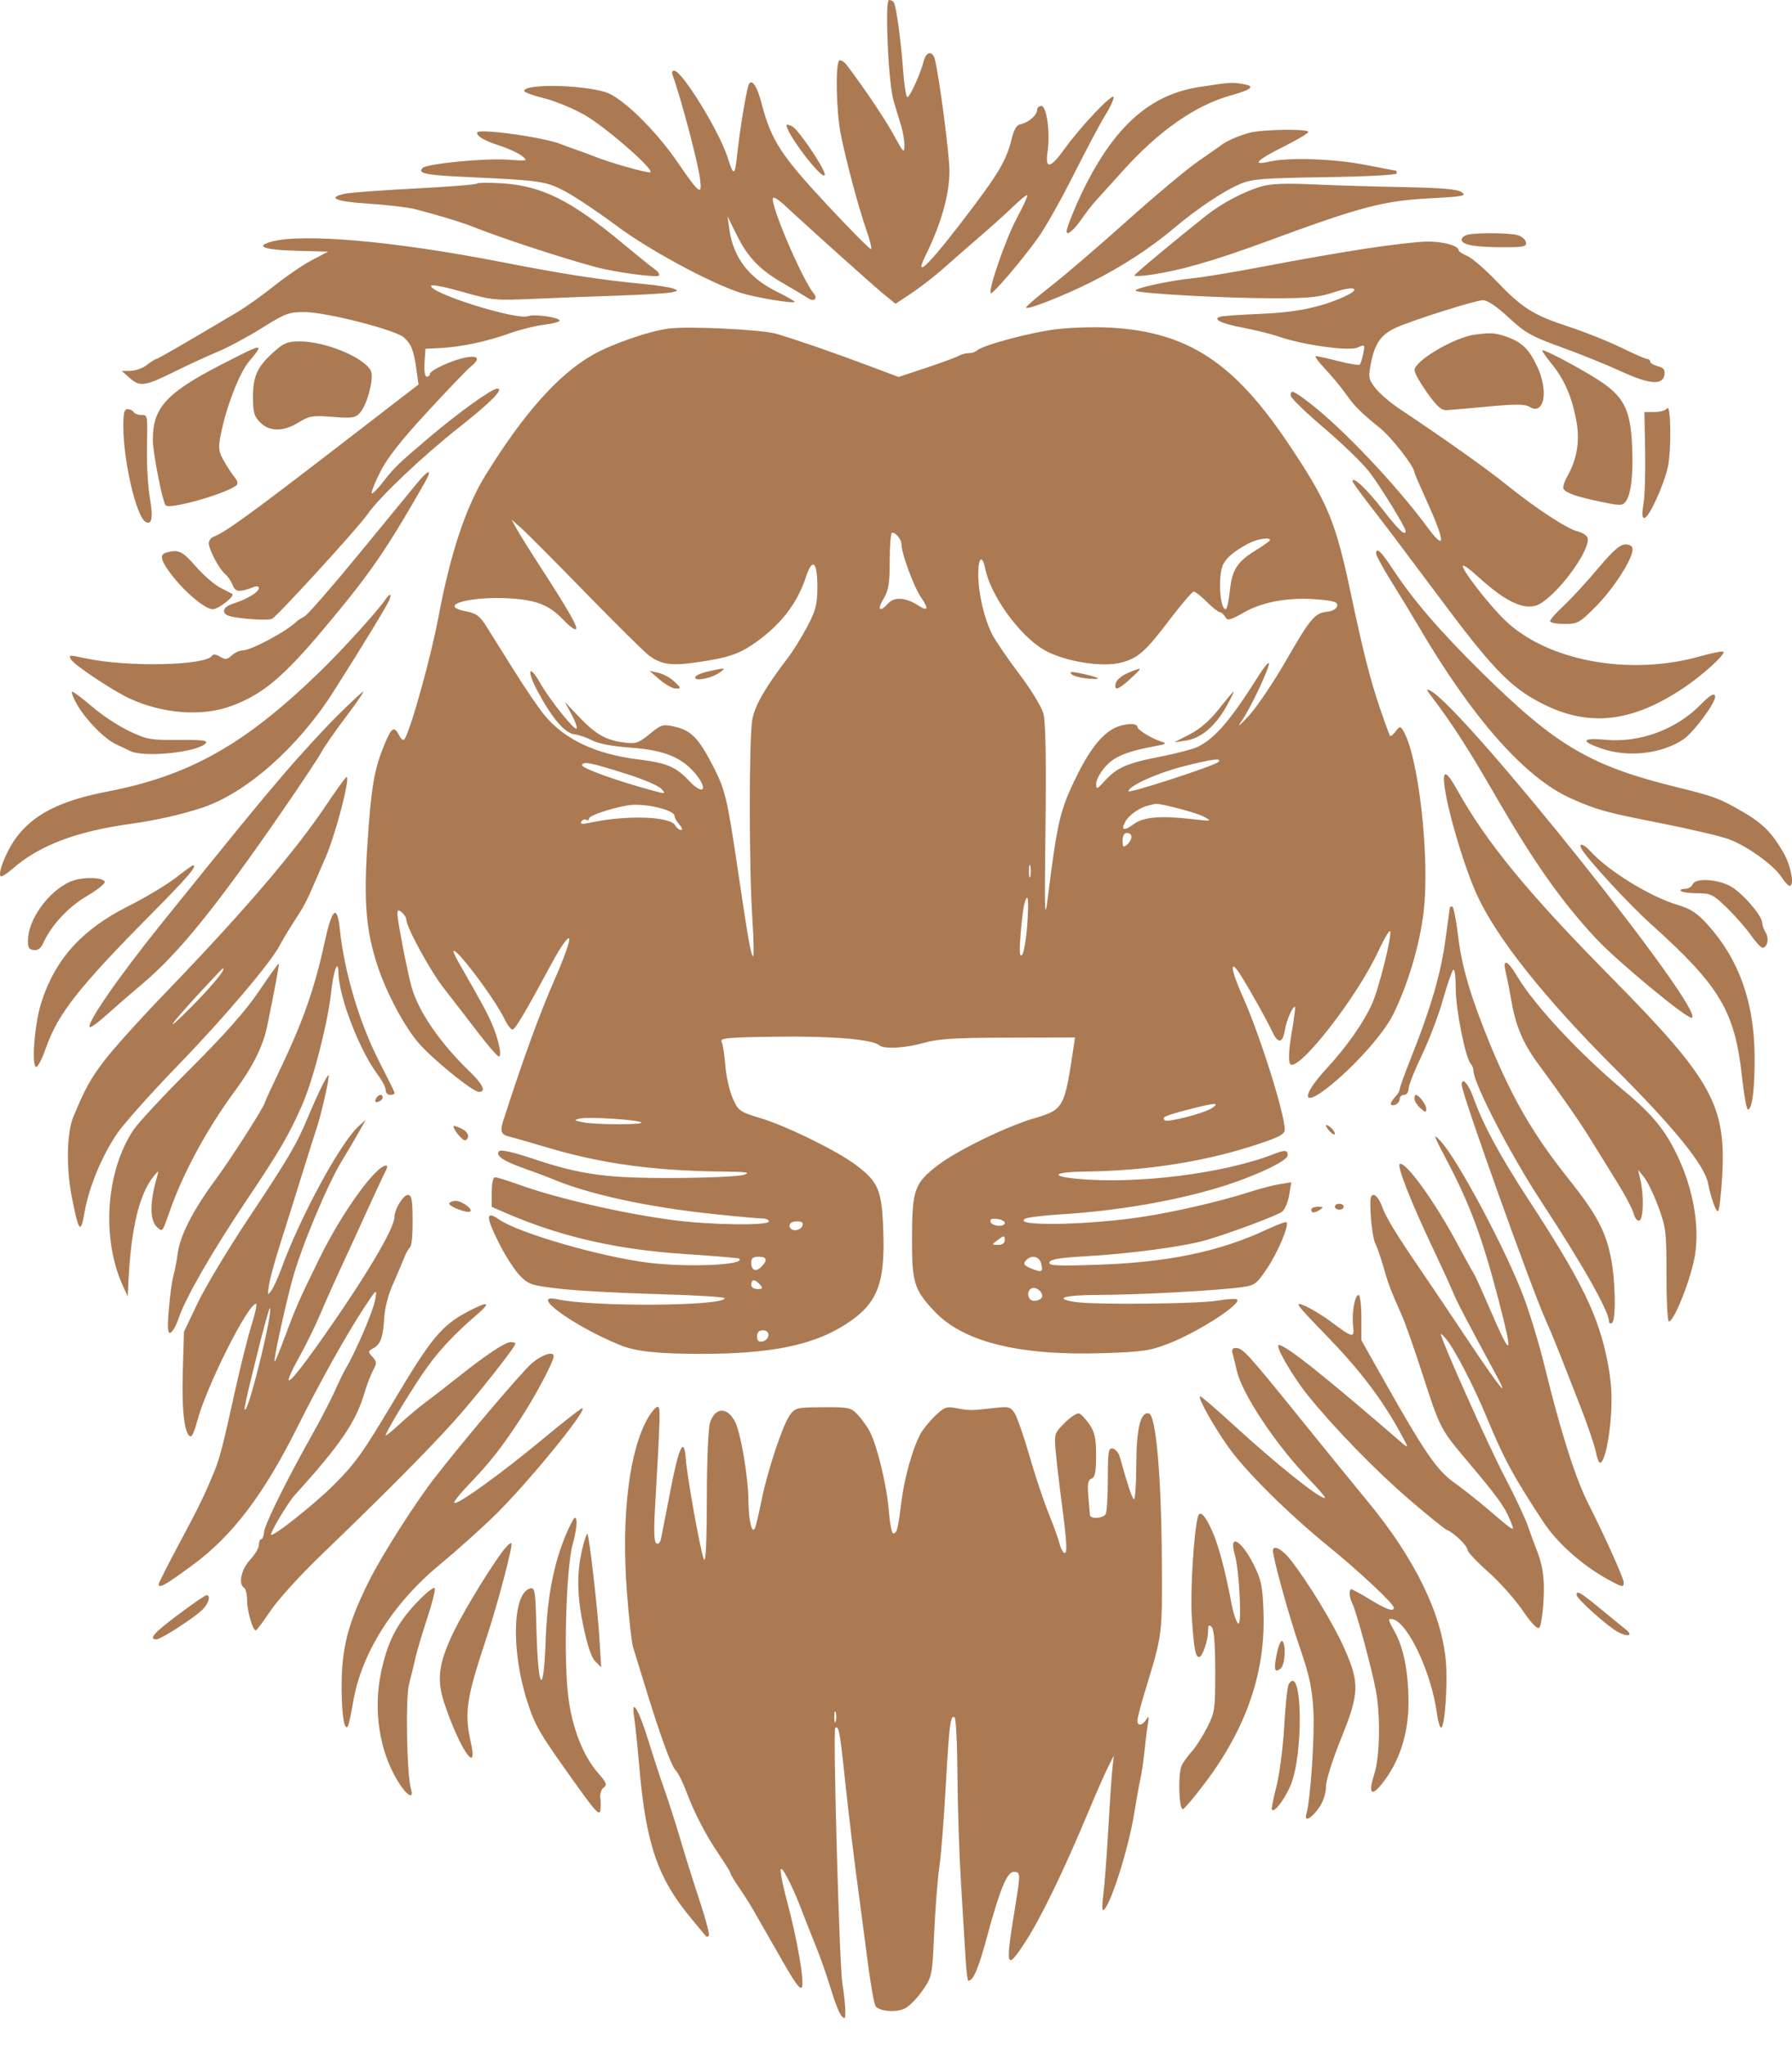 <?xml version="1.0" encoding="UTF-8"?> <svg xmlns="http://www.w3.org/2000/svg" width="64" height="73" viewBox="0 0 64 73" fill="none"><path fill-rule="evenodd" clip-rule="evenodd" d="M31.703 1.55C31.738 2.455 31.828 3.319 31.921 3.625C32.008 3.914 32.129 4.316 32.191 4.518C32.252 4.72 32.301 5.027 32.3 5.201C32.298 5.486 32.264 5.454 31.946 4.866C31.643 4.305 30.933 3.243 30.267 2.356C30.161 2.215 30.031 2.126 29.978 2.159C29.831 2.25 29.862 3.948 30.025 4.781C30.209 5.716 30.669 7.437 30.948 8.23C31.067 8.567 31.14 8.866 31.112 8.894C31.083 8.922 30.364 8.198 29.513 7.284C27.887 5.536 27.543 5.004 27.204 3.709C27.049 3.116 26.888 2.847 26.763 2.972C26.685 3.049 26.429 4.555 26.322 5.569C26.245 6.291 26.199 6.298 25.986 5.622C25.693 4.692 24.356 2.522 24.076 2.522C24.014 2.522 23.985 2.581 24.011 2.653C24.302 3.438 24.906 5.709 24.995 6.346C25.088 7.017 24.994 6.951 24.192 5.782C23.395 4.621 22.195 3.458 21.615 3.286C20.711 3.016 18.721 2.99 18.721 3.247C18.721 3.294 19.04 3.411 19.429 3.507C19.819 3.603 20.471 3.872 20.879 4.104C21.618 4.527 23.348 6.031 23.229 6.148C23.174 6.204 21.735 5.797 21.195 5.573C21.08 5.525 20.819 5.428 20.616 5.359C20.414 5.29 20.153 5.195 20.037 5.148C19.407 4.894 17.037 4.57 17.037 4.737C17.037 4.873 17.303 5.025 17.858 5.205C18.165 5.305 18.519 5.47 18.644 5.571C18.864 5.749 18.849 5.753 18.128 5.701C17.314 5.643 15.253 5.843 15.096 5.995C14.895 6.191 15.197 6.253 16.703 6.322C19.332 6.443 19.497 6.467 20.199 6.841C20.553 7.029 21.372 7.578 22.019 8.06C23.182 8.926 25.351 10.099 26.442 10.452C26.942 10.614 28.314 10.846 28.38 10.78C28.399 10.761 28.104 10.592 27.725 10.404C26.742 9.916 26.19 9.188 26.049 8.196L25.982 7.723L26.311 8.388C26.712 9.198 27.141 9.64 28.009 10.137C28.372 10.346 28.751 10.572 28.849 10.64C29.063 10.787 29.22 10.674 29.066 10.484C28.625 9.937 27.466 7.209 27.613 7.062C27.646 7.029 27.826 7.145 28.014 7.32C28.871 8.12 31.136 10.151 31.537 10.48L31.983 10.846L32.556 10.467C32.87 10.258 33.38 9.862 33.689 9.587C33.998 9.312 34.58 8.803 34.982 8.457C35.385 8.111 35.924 7.626 36.18 7.378C36.437 7.13 36.665 6.946 36.688 6.97C36.712 6.993 36.544 7.361 36.315 7.788C35.923 8.518 35.282 10.364 35.385 10.467C35.446 10.528 36.504 9.288 37.086 8.472C37.339 8.118 37.913 7.098 38.361 6.205C38.81 5.312 39.312 4.369 39.477 4.109C39.642 3.849 39.775 3.563 39.772 3.473C39.766 3.281 38.599 4.509 38.018 5.318C37.509 6.027 37.317 6.057 37.414 5.411C37.514 4.746 37.382 3.783 37.19 3.783C37.108 3.783 37.04 3.846 37.04 3.924C37.04 4.109 36.728 4.381 36.461 4.43C36.306 4.458 36.216 4.608 36.122 4.992C35.956 5.669 35.688 6.143 34.818 7.303C33.256 9.384 32.584 10.078 33.055 9.124C33.611 7.999 33.913 6.928 33.909 6.101C33.907 5.502 33.554 2.806 33.39 2.128C33.31 1.801 33.077 1.831 32.99 2.18C32.877 2.628 32.496 3.468 32.406 3.468C32.361 3.468 32.292 3.03 32.253 2.496C32.175 1.44 32.009 0.226 31.923 0.087C31.893 0.039 31.818 0 31.757 0C31.68 0 31.663 0.487 31.703 1.55ZM42.826 3.108C41.125 3.372 39.892 4.43 38.794 6.567C38.478 7.183 38.093 8.114 38.093 8.262C38.093 8.427 38.346 8.226 38.604 7.855C38.775 7.609 39.002 7.313 39.109 7.198C39.216 7.082 39.658 6.593 40.091 6.111C41.372 4.684 42.677 3.768 43.936 3.413C44.727 3.189 44.851 3.079 44.397 3.001C43.995 2.932 43.926 2.937 42.826 3.108ZM28.091 4.466C28.091 4.793 29.445 6.542 29.456 6.229C29.462 6.025 28.525 4.637 28.298 4.516C28.184 4.456 28.091 4.433 28.091 4.466ZM44.62 4.742C44.243 4.843 43.808 5.033 43.62 5.177C43.562 5.222 43.183 5.488 42.778 5.769C42.372 6.05 41.23 7.007 40.24 7.895C39.25 8.783 38.025 9.832 37.519 10.226C37.012 10.62 36.619 10.963 36.645 10.989C36.718 11.062 38.007 10.553 38.964 10.074C40.057 9.526 41.094 8.852 41.922 8.152C42.754 7.449 43.706 6.814 44.304 6.563C44.715 6.39 45.117 6.358 47.331 6.326C48.791 6.304 49.884 6.247 49.884 6.191C49.884 6.138 49.872 6.094 49.858 6.094C49.843 6.094 49.344 5.999 48.749 5.884C47.617 5.665 46.017 5.612 45.331 5.771C44.686 5.92 44.877 5.718 45.831 5.242C46.323 4.996 46.726 4.756 46.726 4.709C46.726 4.593 45.079 4.618 44.62 4.742ZM17.028 6.556C16.994 6.591 16.004 6.669 14.826 6.73C13.649 6.791 12.525 6.874 12.329 6.914C11.648 7.056 11.981 7.198 13.166 7.272C13.818 7.313 14.565 7.401 14.826 7.468C15.637 7.676 16.488 7.935 16.879 8.091C17.905 8.502 20.054 9.206 21.301 9.541C21.976 9.722 23.451 9.92 23.531 9.84C23.571 9.8 23.507 9.7 23.389 9.617C23.271 9.534 22.752 9.116 22.237 8.688C20.395 7.155 19.348 6.634 17.932 6.545C17.468 6.515 17.062 6.52 17.028 6.556ZM45.041 6.658C44.424 6.839 43.624 7.262 43.081 7.694C41.885 8.645 40.514 9.789 40.514 9.836C40.514 9.866 40.739 9.86 41.014 9.822C42.106 9.673 43.303 9.332 45.259 8.612C48.639 7.367 49.398 7.168 51.122 7.077C52.265 7.016 52.388 6.992 52.203 6.862C52.048 6.754 51.514 6.707 50.175 6.682C49.176 6.664 47.718 6.62 46.936 6.584C45.901 6.537 45.386 6.557 45.041 6.658ZM52.437 8.375C52.307 8.4 52.2 8.483 52.2 8.558C52.2 8.741 52.679 8.827 53.695 8.827C54.427 8.827 54.528 8.804 54.497 8.647C54.478 8.549 54.344 8.435 54.2 8.395C53.913 8.315 52.814 8.303 52.437 8.375ZM9.679 8.633C9.089 8.802 9.438 8.922 10.616 8.954L11.72 8.984L11.141 9.287C10.823 9.454 10.222 9.863 9.807 10.195C9.391 10.528 8.799 10.951 8.491 11.134C6.654 12.227 5.629 12.82 5.573 12.822C5.537 12.823 5.39 12.917 5.245 13.03C5.101 13.143 4.84 13.238 4.666 13.241L4.351 13.246L4.646 13.506C5.004 13.821 5.183 13.791 6.298 13.237C6.733 13.021 7.396 12.716 7.772 12.559C8.149 12.402 8.864 12.018 9.363 11.706C10.198 11.183 10.318 11.139 10.889 11.142C11.659 11.147 14.124 11.778 14.422 12.046C14.691 12.288 14.779 12.513 14.873 13.195L14.946 13.729L14.175 14.322C13.752 14.649 12.805 15.378 12.072 15.943C8.964 18.338 8.032 19.013 7.641 19.156C7.539 19.193 7.456 19.297 7.456 19.388C7.456 19.616 7.825 20.316 8.039 20.493C8.136 20.573 8.258 20.753 8.311 20.891C8.407 21.143 8.549 21.155 9.078 20.952C9.171 20.917 9.246 20.935 9.246 20.992C9.246 21.134 8.856 21.377 8.372 21.535C8.093 21.626 7.981 21.719 8.005 21.84C8.03 21.974 8.215 22.032 8.812 22.091C9.238 22.134 9.646 22.134 9.719 22.091C9.944 21.959 12.796 18.837 13.123 18.364C13.547 17.75 15.073 16.302 16.405 15.251C17.54 14.355 18.019 13.867 17.756 13.874C17.561 13.88 16.383 14.725 15.345 15.604C14.208 16.567 14.093 16.678 13.678 17.211C13.485 17.46 13.304 17.64 13.276 17.613C13.249 17.585 13.381 17.249 13.57 16.867C13.814 16.372 14.297 15.754 15.238 14.732C15.967 13.94 16.67 13.206 16.8 13.101C17.158 12.811 17.098 12.68 16.642 12.762C16.166 12.848 15.352 13.221 15.352 13.354C15.352 13.407 15.302 13.45 15.241 13.45C15.175 13.45 15.143 13.251 15.162 12.951L15.194 12.452L15.721 12.426C16.456 12.391 17.391 12.193 18.188 11.905C18.56 11.771 19.117 11.632 19.425 11.595C19.733 11.559 19.985 11.492 19.985 11.445C19.985 11.331 19.082 11.204 18.863 11.287C18.449 11.446 15.254 10.437 15.403 10.195C15.43 10.152 15.939 10.255 16.534 10.425C17.565 10.719 17.683 10.73 19.037 10.671C19.819 10.636 21.193 10.583 22.09 10.553C22.988 10.523 23.84 10.472 23.985 10.439C24.23 10.384 24.234 10.375 24.038 10.3C23.922 10.257 23.496 10.189 23.09 10.15C21.438 9.992 20.185 9.799 17.879 9.35C14.066 8.606 10.774 8.318 9.679 8.633ZM48.779 8.876C47.91 9.008 46.323 9.285 45.252 9.491C44.181 9.696 42.996 9.895 42.62 9.932C41.758 10.018 40.479 10.297 40.563 10.381C40.66 10.479 43.753 10.648 45.462 10.649C46.729 10.65 47.101 10.614 47.648 10.432C48.415 10.178 48.648 10.31 47.964 10.612C47.12 10.984 46.265 11.155 44.989 11.207C44.294 11.236 43.658 11.28 43.576 11.307C43.294 11.398 43.617 11.552 44.412 11.704C44.845 11.787 45.412 11.929 45.673 12.019C46.535 12.318 48.182 12.546 48.485 12.408C48.748 12.288 48.753 12.293 48.686 12.624C48.649 12.81 48.593 12.987 48.562 13.018C48.532 13.049 48.189 12.993 47.8 12.893C47.412 12.794 47.049 12.713 46.993 12.714C46.938 12.714 47.083 12.915 47.316 13.161C47.548 13.407 47.873 13.797 48.038 14.028C48.382 14.512 48.582 14.713 49.289 15.285C49.706 15.623 50.516 16.667 50.516 16.867C50.516 16.894 50.651 17.213 50.816 17.574C51.63 19.352 51.68 19.771 50.961 18.801C49.84 17.286 47.92 15.264 46.769 14.385C46.183 13.937 46.094 13.902 46.094 14.122C46.094 14.202 46.627 14.721 47.279 15.274C47.93 15.828 48.656 16.53 48.893 16.835C49.295 17.355 50.2 18.824 50.2 18.959C50.2 19.158 49.947 18.92 49.373 18.181C48.81 17.456 48.305 16.983 48.305 17.181C48.305 17.215 48.568 17.583 48.89 17.999C49.529 18.825 49.846 19.245 51.702 21.725C53.148 23.655 53.844 24.399 54.667 24.893C56.5 25.992 58.134 25.894 60.122 24.565C60.803 24.11 61.634 23.356 61.548 23.27C61.517 23.239 61.142 23.313 60.715 23.433C58.184 24.147 55.237 23.596 53.734 22.129C53.134 21.544 52.164 20.282 52.248 20.197C52.277 20.168 52.504 20.33 52.751 20.557C53.844 21.562 54.547 21.857 55.055 21.524C55.79 21.044 56.835 19.557 56.695 19.192C56.664 19.112 56.509 19.014 56.349 18.974C55.962 18.877 54.865 18.16 53.832 17.329C53.078 16.722 51.682 15.731 49.969 14.587C49.639 14.367 49.253 14.032 49.111 13.844C48.868 13.521 48.861 13.471 48.975 12.908C49.108 12.259 49.331 11.945 49.826 11.713C50.384 11.452 52.695 10.718 52.961 10.718C53.126 10.718 53.45 10.936 53.881 11.337C54.471 11.885 54.687 12.007 55.769 12.399C56.441 12.642 57.398 13.029 57.897 13.259C58.914 13.728 59.39 13.764 59.445 13.375C59.47 13.199 59.412 13.126 59.208 13.075C59.06 13.037 58.938 12.965 58.938 12.913C58.938 12.862 58.892 12.819 58.836 12.819C58.78 12.819 58.352 12.633 57.885 12.405C57.418 12.178 56.583 11.844 56.029 11.664C54.768 11.255 54.37 11.005 53.445 10.037C53.038 9.612 52.568 9.207 52.4 9.137C52.232 9.068 52.095 8.977 52.095 8.936C52.095 8.772 51.528 8.617 50.958 8.625C50.628 8.63 49.647 8.743 48.779 8.876ZM23.88 11.731C23.163 11.825 21.818 12.293 21.143 12.684C19.924 13.389 18.694 14.774 17.337 16.97C16.635 18.106 16.085 19.762 15.662 22.014C15.393 23.45 14.682 26.012 14.448 26.39C14.41 26.452 14.33 26.398 14.261 26.264C14.076 25.902 13.984 25.96 13.721 26.604C13.36 27.489 13.258 28.091 13.122 30.13C12.985 32.18 13.071 33.226 13.478 34.465C13.799 35.444 14.436 36.643 14.949 37.237C15.453 37.821 16.888 38.984 17.104 38.984C17.373 38.984 17.248 38.713 16.762 38.244C15.722 37.239 14.966 36.145 14.707 35.267C14.571 34.81 14.195 32.879 14.195 32.64C14.194 32.477 14.221 32.466 14.352 32.574C14.439 32.646 14.51 32.761 14.51 32.829C14.51 33.096 15.362 34.657 15.844 35.274C16.124 35.632 16.66 36.328 17.037 36.819C17.413 37.312 17.762 37.716 17.812 37.718C17.941 37.725 17.803 37.08 17.557 36.526C17.372 36.108 17.205 35.801 16.392 34.384C16.284 34.194 16.195 34.009 16.195 33.973C16.195 33.7 17.68 35.664 18.022 36.389C18.126 36.609 18.258 36.774 18.315 36.755C18.42 36.72 18.797 36.077 19.738 34.333C20.018 33.813 20.274 33.451 20.325 33.503C20.377 33.554 20.146 34.207 19.795 35.002C19.281 36.164 18.647 37.908 17.975 40.008C17.848 40.406 17.893 40.515 18.22 40.59C18.351 40.62 18.956 40.793 19.564 40.974C21.494 41.548 23.362 41.803 25.828 41.828C26.678 41.837 26.82 41.859 26.565 41.944C26.391 42.001 25.278 42.052 24.091 42.057C21.641 42.066 20.738 41.942 19 41.358C18.347 41.139 17.892 41.037 17.831 41.096C17.673 41.246 17.964 41.449 18.721 41.715C19.098 41.848 19.548 42.017 19.721 42.09C21.009 42.635 23.123 43.096 25.459 43.342C26.299 43.43 27.092 43.502 27.223 43.502C27.353 43.502 27.459 43.55 27.459 43.607C27.459 43.765 25.363 43.736 24.031 43.56C22.214 43.319 19.896 42.785 18.528 42.293C18.128 42.149 17.747 42.031 17.682 42.031C17.61 42.031 17.563 42.237 17.563 42.56V43.089L18.063 43.306C20.045 44.162 22.032 44.615 24.512 44.776C25.525 44.842 26.374 44.913 26.398 44.935C26.657 45.163 24.59 45.258 23.165 45.083C21.462 44.874 18.528 44.026 17.829 43.541C17.334 43.198 17.34 43.434 17.851 44.441C18.069 44.871 18.396 45.372 18.577 45.554C18.881 45.861 18.99 45.896 19.998 46.012C20.599 46.082 22.168 46.167 23.485 46.203C24.802 46.238 25.88 46.304 25.88 46.348C25.88 46.636 21.184 46.666 19.906 46.388C18.851 46.157 20.47 47.34 22.143 48.022C22.706 48.252 23.487 48.336 25.058 48.336C27.526 48.336 29.039 48.027 30.194 47.287C31.324 46.563 31.61 45.865 31.547 43.985C31.498 42.492 31.381 42.205 30.573 41.596C29.896 41.086 28.119 40.213 27.156 39.919C26.41 39.691 26.369 39.662 26.168 39.208C26.053 38.947 25.934 38.424 25.905 38.045C25.876 37.666 25.816 37.284 25.772 37.198C25.702 37.06 25.961 37.036 27.76 37.012C29.722 36.986 31.166 37.108 31.402 37.319C31.565 37.464 32.353 37.42 33.008 37.23C33.498 37.088 34.09 37.051 36.005 37.046L38.392 37.04L38.354 37.303C38.018 39.577 37.998 39.615 36.903 39.936C35.948 40.217 34.2 41.068 33.519 41.584C32.666 42.231 32.58 42.46 32.572 44.123C32.564 45.797 32.638 46.041 33.385 46.829C34.417 47.917 36.422 48.41 39.413 48.311C40.801 48.265 41.075 48.225 41.725 47.973C42.781 47.564 44.347 46.557 44.182 46.392C44.148 46.358 43.818 46.38 43.449 46.439C42.722 46.557 39.026 46.588 38.382 46.482C37.595 46.352 38.016 46.234 39.277 46.231C40.641 46.229 43.414 46.08 44.309 45.961C44.812 45.894 44.865 45.857 45.245 45.298C45.629 44.734 46.05 43.739 45.948 43.636C45.922 43.61 45.6 43.729 45.234 43.901C43.56 44.685 41.703 45.071 39.211 45.154C37.721 45.204 37.441 45.19 37.482 45.067C37.518 44.958 37.855 44.903 38.791 44.851C40.319 44.766 42.286 44.503 43.054 44.281C43.915 44.032 45.599 43.404 45.791 43.259C45.885 43.189 45.997 42.924 46.04 42.671L46.118 42.211L45.704 42.277C45.477 42.313 44.986 42.441 44.614 42.561C43.577 42.895 41.945 43.272 40.777 43.448C38.785 43.749 36.097 43.787 36.62 43.507C36.706 43.461 37.298 43.391 37.935 43.352C39.902 43.229 41.921 42.883 43.546 42.391C44.767 42.021 45.989 41.45 45.989 41.249C45.989 41.055 45.893 41.046 45.496 41.202C43.724 41.897 40.595 42.29 38.461 42.085C37.458 41.989 37.639 41.84 38.777 41.827C40.955 41.802 43.055 41.469 44.909 40.856C45.701 40.594 45.883 40.495 45.883 40.325C45.883 39.76 44.991 36.933 44.388 35.591C43.938 34.587 43.9 34.161 44.322 34.834C44.659 35.372 45.242 36.416 45.45 36.857C45.649 37.277 45.811 37.245 45.89 36.769C45.949 36.416 46.184 35.885 46.25 35.954C46.269 35.973 46.215 36.389 46.13 36.877C46.037 37.408 46.011 37.845 46.065 37.965C46.265 38.413 48.437 35.662 49.224 33.963C49.422 33.535 49.611 33.212 49.644 33.245C49.734 33.335 49.252 35.283 49.005 35.831C48.695 36.52 48.103 37.363 47.37 38.159C46.481 39.125 46.493 39.548 47.391 38.852C48.319 38.132 49.407 36.922 49.753 36.224C50.28 35.16 50.698 33.762 50.841 32.579C51.078 30.63 50.657 26.93 50.099 26.06C50.012 25.925 49.976 25.932 49.844 26.112C49.76 26.227 49.67 26.298 49.645 26.269C49.62 26.241 49.456 25.791 49.279 25.271C48.932 24.245 48.682 23.263 48.252 21.226C47.696 18.597 47.428 17.953 46.012 15.838C44.071 12.94 42.423 11.861 39.692 11.699C39.131 11.665 38.241 11.691 37.715 11.756C36.787 11.87 35.091 12.326 34.887 12.516C34.832 12.567 34.701 12.609 34.596 12.609C34.491 12.609 34.323 12.655 34.222 12.711C34.122 12.767 33.602 12.958 33.066 13.136L32.093 13.459L31.066 13.073C29.767 12.585 28.401 12.113 27.723 11.917C27.194 11.764 24.589 11.638 23.88 11.731ZM52.674 11.947C51.935 12.046 50.513 12.885 50.519 13.219C50.521 13.317 50.726 13.681 50.974 14.028C51.327 14.523 51.479 14.655 51.68 14.643C51.822 14.634 52.495 14.575 53.177 14.512C54.118 14.425 54.465 14.427 54.616 14.521C55.147 14.852 55.319 13.976 54.899 13.082C54.607 12.462 54.358 12.22 53.813 12.026C53.407 11.882 53.249 11.871 52.674 11.947ZM9.766 12.575C9.186 13.098 9.036 13.43 9.036 14.185C9.036 14.725 9.076 14.866 9.294 15.083C9.63 15.419 10.119 15.418 10.667 15.081C11.049 14.847 11.163 14.828 11.878 14.884C12.582 14.939 12.688 14.923 12.859 14.734C13.122 14.441 13.37 13.47 13.242 13.231C12.984 12.751 11.616 12.189 10.703 12.189C10.265 12.189 10.135 12.243 9.766 12.575ZM7.877 13.031C5.931 14.036 5.455 14.562 5.458 15.709C5.46 16.171 5.807 17.933 5.918 18.044C6.072 18.198 8.113 17.615 8.449 17.323C8.507 17.272 8.482 17.163 8.388 17.051C8.301 16.949 8.128 16.687 8.004 16.47C7.809 16.129 7.791 16.004 7.876 15.561C8.064 14.567 8.54 13.328 8.895 12.904C9.462 12.227 9.43 12.231 7.877 13.031ZM55.399 12.969C55.861 13.532 56.125 14.13 56.293 14.992C56.434 15.717 56.329 16.384 55.976 17.004C55.867 17.197 55.806 17.401 55.842 17.457C55.933 17.605 56.313 17.735 57.182 17.916C57.874 18.061 57.949 18.059 58.065 17.902C58.256 17.644 58.337 16.911 58.288 15.887C58.227 14.624 57.991 14.158 57.124 13.592C56.49 13.178 55.228 12.504 55.086 12.504C55.048 12.504 55.189 12.713 55.399 12.969ZM59.537 14.579C59.49 14.652 59.289 14.711 59.091 14.711H58.729L58.755 16.103C58.769 16.869 58.742 17.72 58.695 17.995C58.636 18.34 58.645 18.494 58.726 18.494C58.889 18.494 59.435 17.301 59.571 16.649C59.698 16.038 59.671 14.373 59.537 14.579ZM4.404 15.21C4.404 16.435 4.855 18.401 5.185 18.621C5.419 18.777 5.478 18.493 5.355 17.793C5.287 17.398 5.238 16.626 5.247 16.077C5.27 14.772 5.277 14.816 5.041 14.816C4.929 14.816 4.808 14.769 4.772 14.711C4.736 14.653 4.638 14.606 4.555 14.606C4.44 14.606 4.403 14.754 4.404 15.21ZM14.894 17.252C14.687 17.502 13.747 18.647 12.803 19.798C11.86 20.948 10.994 21.941 10.878 22.004C10.762 22.067 10.644 22.142 10.615 22.171C10.251 22.535 8.972 23.222 8.659 23.222C8.557 23.222 8.384 23.303 8.275 23.401C8.107 23.553 8.043 23.56 7.857 23.444C7.72 23.359 7.615 23.346 7.574 23.411C7.352 23.765 4.549 23.824 3.073 23.507C2.466 23.376 2.433 23.379 2.541 23.55C2.671 23.759 4.052 24.675 4.641 24.944C5.839 25.49 7.224 25.59 8.268 25.204C9.369 24.797 10.1 24.189 11.532 22.487C13.211 20.49 13.761 19.696 15.16 17.247C15.456 16.729 15.324 16.732 14.894 17.252ZM18.441 18.863C18.535 19.036 18.918 19.65 19.292 20.227C20.322 21.82 20.646 22.387 20.569 22.463C20.531 22.502 20.328 22.351 20.118 22.129C19.629 21.612 19.181 21.429 18.254 21.367C16.799 21.271 15.573 21.617 16.636 21.825C17.019 21.9 17.136 21.987 17.384 22.384C17.546 22.643 17.99 23.351 18.37 23.958C18.75 24.565 19.23 25.268 19.436 25.522C20.144 26.391 21.264 26.923 22.783 27.111C23.825 27.24 24.134 27.371 24.627 27.894C25.103 28.397 25.301 28.207 24.868 27.663C24.379 27.048 23.73 26.779 22.532 26.694C21.881 26.648 21.381 26.554 21.153 26.435C20.956 26.332 20.672 26.234 20.523 26.218C20.176 26.18 19.73 25.662 19.206 24.691C18.797 23.93 18.885 23.665 19.303 24.404C19.621 24.967 20.517 26.088 20.59 26.015C20.625 25.98 20.545 25.751 20.413 25.506L20.172 25.061L20.683 25.598C21.274 26.219 21.642 26.427 22.292 26.51C22.71 26.564 22.803 26.532 23.202 26.206C23.619 25.865 23.673 25.849 24.089 25.942C24.674 26.073 24.946 26.348 25.444 27.308C25.901 28.191 25.965 28.455 26.35 31.05C26.72 33.544 26.811 34.064 26.892 34.138C26.93 34.174 26.92 33.565 26.869 32.784C26.748 30.953 26.748 26.371 26.868 25.692C26.958 25.188 27.324 24.552 28.145 23.477C28.325 23.242 28.633 22.745 28.829 22.374C29.131 21.805 29.188 21.587 29.192 20.995C29.198 20.053 29.02 19.88 28.784 20.6C28.467 21.568 27.854 22.346 26.894 23.001C26.364 23.361 25.968 23.49 24.903 23.644C23.971 23.779 23.615 23.729 23.176 23.401C23.006 23.274 21.994 22.273 20.926 21.177C19.858 20.081 18.824 19.042 18.627 18.867L18.27 18.55L18.441 18.863ZM31.776 20.011C31.776 20.83 31.738 21.069 31.555 21.377C31.314 21.785 31.416 21.879 31.727 21.537C31.943 21.299 32.361 21.332 32.804 21.622C33.149 21.847 33.178 21.743 32.887 21.317C32.633 20.943 32.197 19.76 32.197 19.443C32.197 19.263 32.004 19.019 31.86 19.019C31.814 19.019 31.776 19.466 31.776 20.011ZM44.561 19.418C44.056 19.699 43.821 19.893 43.689 20.142C43.493 20.511 43.559 21.751 43.775 21.751C43.818 21.751 43.883 21.467 43.919 21.119C44.001 20.342 44.178 20.06 44.841 19.653C45.125 19.479 45.357 19.312 45.357 19.283C45.357 19.165 44.864 19.249 44.561 19.418ZM57.062 20.306C56.661 20.783 56.114 21.377 55.846 21.625C55.578 21.874 55.359 22.123 55.359 22.177C55.359 22.232 55.587 22.276 55.867 22.276C56.348 22.276 56.408 22.243 56.999 21.649C57.624 21.019 58.303 19.967 58.305 19.623C58.306 19.498 58.224 19.439 58.049 19.439C57.855 19.439 57.61 19.654 57.062 20.306ZM5.956 19.722C5.697 19.79 5.726 19.976 6.071 20.448C6.534 21.082 7.316 21.751 7.594 21.751C7.808 21.751 8.412 21.273 8.29 21.2C8.266 21.185 8.075 21.087 7.867 20.981C7.658 20.875 7.263 20.533 6.99 20.219C6.515 19.677 6.38 19.611 5.956 19.722ZM49.147 19.77C49.147 19.835 49.401 20.297 49.711 20.794C50.021 21.291 50.436 21.973 50.632 22.309C52.581 25.64 54.457 27.766 56.096 28.501C57.005 28.909 57.349 29.005 59.217 29.371C60.309 29.585 61.448 29.852 61.748 29.964C62.404 30.209 63.333 30.876 63.623 31.312C63.739 31.486 63.869 31.628 63.913 31.628C64.102 31.629 63.964 30.901 63.683 30.42C63.269 29.712 62.948 29.393 62.229 28.976C61.434 28.514 61.191 28.423 59.938 28.117C56.797 27.348 55.585 26.637 52.908 23.994C51.403 22.51 50.475 21.431 49.736 20.308C49.32 19.676 49.147 19.518 49.147 19.77ZM34.938 20.516C34.943 21.202 35.15 22.09 35.437 22.651C35.557 22.886 35.991 23.52 36.401 24.061C36.815 24.607 37.199 25.234 37.263 25.473C37.343 25.763 37.367 27.059 37.339 29.474C37.301 32.7 37.31 32.945 37.428 31.996C37.749 29.432 37.857 28.956 38.35 27.916C38.857 26.848 39.306 26.25 39.788 26.001C40.123 25.828 40.62 25.798 40.62 25.951C40.62 26.059 41.155 26.382 41.514 26.49C41.675 26.538 41.624 26.572 41.304 26.63C40.252 26.822 39.797 27.007 39.473 27.376C39.293 27.581 39.147 27.853 39.149 27.981C39.152 28.198 39.172 28.191 39.457 27.878C39.892 27.402 40.256 27.243 41.446 27.013C42.023 26.901 42.633 26.739 42.8 26.653C43.423 26.331 43.965 25.692 44.98 24.079C45.138 23.828 45.289 23.645 45.316 23.672C45.388 23.744 44.654 25.309 44.346 25.739C44.166 25.991 44.245 25.934 44.592 25.564C44.874 25.262 45.469 24.383 45.915 23.61C46.812 22.055 46.951 21.89 47.409 21.839C47.595 21.818 47.737 21.735 47.756 21.635C47.782 21.5 47.657 21.455 47.125 21.406C46.087 21.309 45.132 21.47 44.446 21.856C43.924 22.15 43.839 22.171 43.756 22.024C43.705 21.932 43.619 21.856 43.566 21.856C43.513 21.856 43.303 21.691 43.101 21.488C42.898 21.286 42.688 21.121 42.634 21.121C42.58 21.121 42.194 21.571 41.776 22.121C40.903 23.27 40.654 23.491 40.053 23.654C39.359 23.841 37.971 23.61 37.266 23.19C36.393 22.67 35.378 21.258 35.185 20.298C35.081 19.777 34.934 19.907 34.938 20.516ZM13.753 21.421C13.433 21.874 12.201 23.229 11.412 23.993C8.734 26.589 6.764 27.697 3.824 28.263C2.15 28.585 1.18 29.08 0.566 29.924C0.22 30.4 -0.088 31.173 0.023 31.285C0.054 31.316 0.244 31.197 0.446 31.02C1.399 30.185 2.711 29.685 4.664 29.414C5.569 29.288 6.495 29.079 7.225 28.836C8.801 28.311 10.648 26.677 11.91 24.693C12.946 23.065 13.84 21.596 13.909 21.41C13.998 21.17 13.926 21.175 13.753 21.421ZM25.275 23.975C25.029 24.03 24.828 24.126 24.828 24.187C24.828 24.335 25.403 24.219 25.7 24.012C25.953 23.835 25.917 23.832 25.275 23.975ZM40.288 24.023C40.076 24.11 39.88 24.273 39.85 24.385C39.772 24.685 39.942 24.634 40.384 24.223C40.828 23.812 40.823 23.801 40.288 24.023ZM23.564 24.268C23.767 24.441 24.026 24.584 24.141 24.585C24.333 24.588 24.329 24.569 24.088 24.338C23.945 24.201 23.685 24.058 23.512 24.021L23.196 23.953L23.564 24.268ZM38.271 24.073C38.337 24.138 38.62 24.21 38.9 24.232C39.44 24.274 39.243 24.168 38.517 24.026C38.245 23.972 38.182 23.984 38.271 24.073ZM51.16 24.912C51.837 25.799 52.455 26.757 53.356 28.319C54.771 30.77 55.734 32.142 56.995 33.502C57.742 34.307 60.258 36.391 60.419 36.337C60.967 36.154 52.312 25.321 51.095 24.666C50.918 24.571 50.928 24.609 51.16 24.912ZM2.738 25.129C3.046 25.68 3.731 26.384 4.141 26.571C4.314 26.65 4.539 26.757 4.641 26.809C5.133 27.059 7.078 26.86 7.352 26.531C7.431 26.436 7.199 26.409 6.377 26.417C5.378 26.426 5.248 26.403 4.614 26.102C4.237 25.924 3.645 25.534 3.298 25.236C2.95 24.939 2.628 24.695 2.58 24.694C2.533 24.694 2.604 24.89 2.738 25.129ZM12.04 25.56C11.561 26.037 10.704 26.971 10.135 27.636C9.199 28.73 8.514 29.567 5.806 32.925C4.188 34.932 2.991 36.672 3.228 36.672C3.28 36.672 3.553 36.464 3.836 36.208C4.119 35.953 4.696 35.453 5.118 35.097C6.383 34.028 7.73 32.364 10.051 29.002C10.749 27.99 11.393 27.021 11.483 26.847C11.573 26.674 11.959 26.119 12.341 25.613C12.723 25.107 13.008 24.693 12.974 24.693C12.94 24.693 12.52 25.083 12.04 25.56ZM43.531 25.314C43.205 25.728 42.858 26.029 42.489 26.218L41.935 26.502L42.349 26.442C42.881 26.364 43.393 25.938 43.786 25.245C43.957 24.942 44.08 24.693 44.059 24.693C44.037 24.693 43.8 24.973 43.531 25.314ZM60.751 25.143C59.878 26.041 58.575 26.526 57.337 26.411C56.479 26.331 56.43 26.464 57.22 26.732C58.155 27.05 59.337 26.916 60.114 26.403C60.465 26.171 61.254 25.117 61.254 24.88C61.254 24.715 61.077 24.807 60.751 25.143ZM42.214 27.374C41.3 27.61 40.304 28.066 40.304 28.248C40.304 28.341 43.364 27.346 43.51 27.206C43.672 27.049 43.273 27.101 42.214 27.374ZM20.783 27.306C20.721 27.406 21.976 27.863 23.285 28.219C23.779 28.353 23.79 28.351 23.618 28.162C23.521 28.055 22.983 27.823 22.424 27.647C21.076 27.223 20.862 27.178 20.783 27.306ZM51.569 27.813C51.569 28.478 52.221 30.779 52.731 31.911C53.426 33.456 55.128 35.602 57.674 38.146C59.789 40.259 60.867 41.585 61 42.237C61.114 42.797 61.289 43.283 61.36 43.239C61.401 43.214 61.465 42.684 61.503 42.061C61.659 39.456 61.161 38.557 57.509 34.859C54.56 31.872 53.087 30.077 52.034 28.187C51.718 27.621 51.569 27.501 51.569 27.813ZM11.635 28.765C10.539 30.401 8.669 32.583 5.941 35.411C5.02 36.365 4.018 37.476 3.714 37.881C3.214 38.545 3.038 38.866 2.618 39.877C2.385 40.435 2.36 41.69 2.561 42.715C2.812 44.002 2.88 44.083 3.022 43.267C3.176 42.383 3.639 41.268 4.186 40.465C4.424 40.115 5.403 39.02 6.361 38.03C8.007 36.333 9.692 34.343 9.998 33.74C10.073 33.59 10.304 33.207 10.509 32.889C10.879 32.319 10.945 32.192 11.301 31.366C11.4 31.135 11.544 30.804 11.62 30.63C11.983 29.803 12.523 27.741 12.376 27.741C12.346 27.741 12.012 28.201 11.635 28.765ZM22.406 28.756C21.794 28.863 21.038 29.12 21.038 29.221C21.038 29.28 20.993 29.302 20.939 29.269C20.886 29.235 20.807 29.264 20.765 29.331C20.709 29.422 20.785 29.434 21.047 29.377C22.352 29.093 23.93 29.14 24.114 29.468C24.165 29.558 24.259 29.632 24.323 29.632C24.387 29.632 24.361 29.546 24.265 29.44C24.169 29.334 24.091 29.198 24.091 29.137C24.091 28.907 22.981 28.656 22.406 28.756ZM40.992 28.763C40.685 28.841 40.309 29.11 40.186 29.341C40.022 29.645 40.143 29.679 40.488 29.425C40.838 29.166 41.437 29.114 42.567 29.244C43.288 29.326 43.297 29.324 42.988 29.155C42.721 29.01 41.416 28.668 41.251 28.7C41.222 28.706 41.106 28.734 40.992 28.763ZM40.093 30.012C40.093 30.246 40.117 30.268 40.251 30.157C40.338 30.085 40.409 29.961 40.409 29.882C40.409 29.802 40.338 29.737 40.251 29.737C40.151 29.737 40.093 29.838 40.093 30.012ZM56.485 30.308C56.693 30.679 58.179 32.289 58.967 32.996C61.436 35.217 61.959 36.097 62.217 38.469C62.285 39.099 62.379 39.614 62.425 39.614C62.58 39.614 62.676 38.833 62.664 37.67C62.645 35.764 62.101 34.248 60.993 33.019C60.613 32.596 60.391 32.451 59.911 32.306C58.92 32.009 57.424 31.085 56.79 30.38C56.563 30.128 56.357 30.079 56.485 30.308ZM36.749 31.103C36.749 31.305 36.77 31.388 36.797 31.287C36.823 31.186 36.823 31.02 36.797 30.919C36.77 30.818 36.749 30.901 36.749 31.103ZM6.261 31.35C5.936 31.601 5.172 32.057 4.561 32.364C2.922 33.187 1.96 34.258 1.472 35.804C1.231 36.563 1.115 38.09 1.297 38.092C1.355 38.093 1.511 37.785 1.642 37.409C2.068 36.195 2.816 35.243 5.389 32.647C6.719 31.304 7.072 30.893 6.89 30.893C6.868 30.893 6.585 31.098 6.261 31.35ZM2.662 31.423C1.886 31.654 1.051 32.699 1.004 33.496C0.986 33.821 1.019 33.893 1.199 33.919C1.352 33.941 1.457 33.862 1.551 33.656C1.837 33.028 2.447 32.374 3.105 31.99C3.475 31.773 3.761 31.545 3.741 31.481C3.692 31.333 3.075 31.299 2.662 31.423ZM60.45 31.576C60.417 31.663 60.292 31.733 60.173 31.733C60.054 31.733 59.992 31.769 60.035 31.812C60.078 31.856 60.346 31.892 60.629 31.892C61.104 31.893 61.185 31.934 61.682 32.418C61.978 32.706 62.361 33.143 62.532 33.389C62.703 33.634 62.89 33.835 62.947 33.835C63.12 33.835 63.19 33.504 63.061 33.297C62.994 33.19 62.939 33.038 62.939 32.958C62.939 32.693 62.196 31.84 61.78 31.628C61.284 31.375 60.538 31.346 60.45 31.576ZM36.58 32.285C36.545 32.415 36.486 32.9 36.449 33.362C36.4 33.982 36.413 34.174 36.5 34.093C36.565 34.032 36.649 33.548 36.687 33.016C36.753 32.081 36.712 31.795 36.58 32.285ZM51.779 32.398C51.779 32.417 51.707 32.949 51.619 33.58C51.45 34.789 51.091 36.019 50.404 37.74C50.176 38.311 49.989 38.828 49.989 38.889C49.989 38.949 49.918 39.07 49.831 39.157C49.745 39.243 49.674 39.357 49.674 39.408C49.674 39.46 49.745 39.475 49.831 39.442C49.918 39.409 49.989 39.316 49.989 39.235C49.989 39.155 50.06 39.089 50.147 39.089C50.236 39.089 50.305 38.995 50.305 38.875C50.305 38.757 50.517 38.221 50.776 37.683C51.034 37.145 51.372 36.26 51.526 35.716C51.68 35.173 51.847 34.683 51.898 34.628C51.951 34.571 51.99 34.85 51.99 35.293C51.99 36.037 52.338 37.78 52.527 37.98C52.579 38.035 52.621 38.141 52.621 38.216C52.621 38.669 53.95 41.234 55.061 42.924C56.525 45.154 57.464 46.817 57.464 47.179C57.464 47.244 57.512 47.268 57.57 47.233C57.724 47.138 57.695 45.662 57.523 44.855C57.321 43.904 57.004 43.324 55.974 42.03C54.765 40.511 54.02 39.229 53.226 37.303C52.535 35.627 52.204 34.512 52.077 33.431C52.007 32.844 51.912 32.364 51.865 32.364C51.818 32.364 51.779 32.379 51.779 32.398ZM11.579 33.704C11.252 35.224 10.82 36.468 10.077 38.022C9.736 38.735 9.457 39.34 9.457 39.365C9.457 39.481 8.239 41.387 7.7 42.113C6.915 43.172 6.435 44.102 6.35 44.73C6.312 45.008 6.241 45.378 6.192 45.551C6.142 45.725 6.07 46.262 6.03 46.746C5.975 47.42 5.988 47.616 6.088 47.583C6.159 47.559 6.286 47.337 6.37 47.089C6.625 46.334 7.568 44.696 8.815 42.839C9.97 41.119 10.325 40.512 10.785 39.466C11.185 38.558 11.708 36.526 11.828 35.411C11.91 34.647 12.079 34.203 12.087 34.728C12.101 35.599 12.853 37.537 13.512 38.399C13.655 38.587 13.773 38.819 13.773 38.915C13.773 39.011 13.844 39.089 13.931 39.089C14.018 39.089 14.089 39.065 14.089 39.035C14.089 38.975 14.067 38.93 13.533 37.881C12.829 36.497 12.299 34.709 12.137 33.178C12.039 32.25 11.854 32.424 11.579 33.704ZM9.256 35.376C8.786 36.073 8.05 36.907 6.823 38.133C5.856 39.099 4.929 40.093 4.765 40.342C3.776 41.832 3.617 44.214 4.391 45.913L4.561 46.287L4.587 45.761C4.68 43.839 4.978 42.607 5.502 41.979C5.674 41.773 5.676 41.774 5.603 42.031C5.336 42.974 5.346 43.595 5.63 43.831C5.812 43.981 5.791 44.011 6.082 43.187C6.557 41.843 7.42 40.26 8.403 38.932C9.018 38.101 9.392 37.353 9.534 36.672C9.808 35.347 9.979 34.427 9.956 34.403C9.942 34.389 9.627 34.827 9.256 35.376ZM53.774 34.702C53.82 34.89 53.916 35.374 53.987 35.779C54.14 36.649 54.406 37.268 54.936 37.986C55.801 39.158 56.407 40.031 56.803 40.672C57.032 41.044 57.457 41.73 57.747 42.197C58.037 42.663 58.307 43.175 58.347 43.334C58.387 43.493 58.477 43.603 58.547 43.579C58.693 43.53 58.716 42.706 58.588 42.136L58.505 41.768L58.718 42.031C58.836 42.176 59.064 42.648 59.225 43.082C59.499 43.82 59.517 43.974 59.517 45.525C59.517 46.435 59.556 47.18 59.603 47.18C59.797 47.18 60.425 45.569 60.541 44.775C60.692 43.739 60.473 42.482 59.94 41.33C59.496 40.372 59.028 39.795 58.002 38.944C56.431 37.641 54.791 35.882 54.178 34.844C53.843 34.275 53.654 34.209 53.774 34.702ZM7.141 35.433C5.985 36.688 5.822 36.969 6.852 35.929C7.59 35.185 8.1 34.561 7.96 34.573C7.944 34.575 7.575 34.962 7.141 35.433ZM11.485 38.801C11.364 39.046 11.143 39.54 10.993 39.898C10.592 40.861 10.3 41.358 8.862 43.519C8.144 44.597 7.335 45.945 7.063 46.514L6.57 47.548L6.527 49.007C6.486 50.406 6.597 51.278 6.816 51.278C6.865 51.278 6.961 51.058 7.028 50.788C7.333 49.581 8.846 46.55 9.144 46.55C9.188 46.55 9.115 46.892 8.983 47.311C8.85 47.73 8.571 48.853 8.361 49.807C7.989 51.503 7.846 52.062 7.673 52.486C7.316 53.36 7.121 53.764 6.439 55.036C6.014 55.83 5.667 56.514 5.667 56.558C5.667 56.73 5.886 56.606 6.896 55.864C8.299 54.832 9.419 53.356 10.615 50.963C11.391 49.409 12.352 47.684 12.957 46.76C13.453 46.002 13.47 45.987 13.405 46.378C13.336 46.793 12.729 48.211 12.319 48.914C12.252 49.029 12.08 49.384 11.938 49.702C11.795 50.02 11.439 50.705 11.146 51.225C10.231 52.852 9.455 54.422 9.432 54.694C9.42 54.838 9.374 54.956 9.328 54.956C9.283 54.956 9.246 55.045 9.246 55.155C9.246 55.264 9.104 55.506 8.93 55.691C8.614 56.029 8.503 56.556 8.72 56.69C8.778 56.725 8.825 56.926 8.825 57.135C8.825 57.516 9.027 58.216 9.136 58.21C9.167 58.208 9.407 57.889 9.667 57.501C9.928 57.112 10.732 56.227 11.454 55.534C13.665 53.409 15.371 51.691 16.253 50.7C17.075 49.776 18.405 48.091 18.405 47.974C18.405 47.942 18.331 47.916 18.24 47.916C18.042 47.916 17.355 48.373 16.352 49.172C15.947 49.495 15.426 49.898 15.194 50.069C14.963 50.239 14.548 50.587 14.273 50.843C13.998 51.098 13.773 51.279 13.773 51.245C13.773 51.144 14.511 49.911 15.063 49.089C15.584 48.315 16.169 47.675 17.024 46.944C17.557 46.488 17.453 46.438 16.744 46.809C15.783 47.311 15.418 47.745 14.095 49.965C12.945 51.893 12.69 52.249 11.896 53.039C11.21 53.72 9.758 54.871 9.681 54.794C9.631 54.744 10.277 53.656 10.511 53.398C12.178 51.556 12.715 50.766 13.025 49.702C13.101 49.442 13.234 49.096 13.32 48.933C13.462 48.666 13.46 48.618 13.301 48.442C13.134 48.259 13.137 48.241 13.336 48.134C13.593 47.997 13.685 47.733 13.725 47.015C13.742 46.715 13.869 46.216 14.009 45.906C14.148 45.595 14.327 45.176 14.406 44.973C14.486 44.771 14.584 44.582 14.625 44.553C14.714 44.49 14.747 44.089 14.732 43.266C14.723 42.809 14.683 42.662 14.566 42.662C14.401 42.662 14.089 43.173 14.089 43.443C14.089 43.872 12.987 45.708 11.332 48.035C10.251 49.554 9.993 49.702 10.722 48.385C10.954 47.965 11.28 47.297 11.446 46.901C11.612 46.505 11.924 45.803 12.139 45.341C12.355 44.879 12.789 43.933 13.104 43.239C13.42 42.546 13.724 41.896 13.779 41.795C13.835 41.694 13.841 41.611 13.794 41.611C13.424 41.611 12.218 43.283 11.425 44.895C10.674 46.424 10.577 46.646 10.135 47.832C9.969 48.277 9.821 48.629 9.807 48.615C9.762 48.57 10.153 46.761 10.435 45.709C10.743 44.559 11.692 42.285 12.226 41.417C12.428 41.09 12.698 40.634 12.826 40.402L13.061 39.982L12.825 40.192C12.161 40.786 10.721 43.438 10.03 45.341C9.925 45.63 9.772 45.961 9.69 46.077C9.554 46.268 9.547 46.25 9.609 45.867C9.647 45.635 9.813 45.021 9.98 44.501C10.146 43.98 10.48 42.916 10.722 42.136C10.965 41.356 11.233 40.505 11.319 40.245C11.493 39.719 11.78 38.431 11.734 38.385C11.718 38.368 11.605 38.556 11.485 38.801ZM52.204 38.735C52.209 39.055 54.722 46.081 55.225 47.18C55.343 47.44 55.56 47.96 55.707 48.336C55.853 48.712 56.186 49.563 56.446 50.227C56.706 50.892 56.952 51.613 56.993 51.83C57.033 52.046 57.101 52.224 57.143 52.224C57.296 52.224 57.481 51.41 57.538 50.488C57.58 49.802 57.544 49.279 57.408 48.597C57.083 46.959 56.485 45.734 54.609 42.86C53.554 41.244 52.969 40.16 52.612 39.161C52.442 38.685 52.199 38.431 52.204 38.735ZM13.421 39.241C13.382 39.343 13.413 39.374 13.515 39.335C13.599 39.303 13.668 39.234 13.668 39.183C13.668 39.032 13.485 39.075 13.421 39.241ZM50.516 39.23C50.516 39.308 50.611 39.457 50.726 39.562C50.908 39.726 50.937 39.73 50.937 39.586C50.937 39.436 50.674 39.089 50.561 39.089C50.536 39.089 50.516 39.153 50.516 39.23ZM42.418 39.62C41.604 39.833 41.488 39.886 41.598 39.996C41.691 40.088 43.026 39.742 43.291 39.557C43.583 39.352 43.387 39.367 42.418 39.62ZM20.706 39.935C20.482 39.989 20.492 40.002 20.814 40.067C21.258 40.158 22.991 40.163 22.901 40.074C22.806 39.978 20.999 39.864 20.706 39.935ZM16.195 40.206C16.195 40.347 16.548 40.76 16.627 40.711C16.801 40.603 16.721 40.403 16.457 40.281C16.313 40.214 16.195 40.18 16.195 40.206ZM47.357 40.187C47.357 40.227 47.428 40.331 47.515 40.417C47.602 40.504 47.673 40.53 47.673 40.475C47.673 40.42 47.602 40.317 47.515 40.245C47.428 40.173 47.357 40.147 47.357 40.187ZM51.657 41.401C52.495 42.989 52.931 44.159 53.512 46.381C54.064 48.495 53.998 48.564 53.198 46.707C52.924 46.071 52.666 45.504 52.624 45.446C52.582 45.388 52.32 44.916 52.042 44.395C51.237 42.888 50.186 41.437 49.989 41.559C49.884 41.623 50.407 42.953 51.168 44.553C51.484 45.218 51.808 45.926 51.889 46.127C52.02 46.454 52.352 47.092 53.452 49.124C53.935 50.015 53.548 49.53 52.365 47.758C51.825 46.949 51.125 45.908 50.809 45.446C49.842 44.031 49.498 43.467 49.351 43.056C49.273 42.839 49.142 42.662 49.06 42.662C48.938 42.662 48.919 42.81 48.958 43.423C48.985 43.843 49.057 44.28 49.118 44.395C49.179 44.511 49.311 44.889 49.41 45.236C49.587 45.858 49.655 46.036 50.069 46.97C50.185 47.23 50.501 48.128 50.772 48.966C51.431 51.003 51.437 51.015 52.384 52.138C53.485 53.443 53.728 53.777 53.927 54.259C54.123 54.733 54.152 54.747 53.095 53.846C52.748 53.55 52.215 53.13 51.911 52.914C51.314 52.488 50.848 51.805 49.396 49.227L48.621 47.851V47.043C48.621 46.598 48.575 46.234 48.52 46.234C48.385 46.234 48.271 46.88 48.325 47.34C48.377 47.785 48.318 47.774 47.541 47.193C47.237 46.966 46.804 46.704 46.578 46.611C46.206 46.458 46.281 46.558 47.368 47.679C48.56 48.909 49.327 49.913 49.994 51.12C50.313 51.697 50.321 51.732 50.087 51.53C47.279 49.102 45.919 48.021 45.673 48.021C45.518 48.021 46.157 49.132 46.7 49.807C47.626 50.958 49.109 52.484 50.3 53.51C50.969 54.087 51.586 54.586 51.671 54.62C51.923 54.719 52.411 55.19 52.411 55.333C52.411 55.406 52.742 55.759 53.146 56.117C53.55 56.476 54.104 57.095 54.376 57.493C54.704 57.971 54.907 58.181 54.976 58.112C55.033 58.054 55.101 57.611 55.127 57.125C55.169 56.315 55.099 55.856 54.836 55.218C54.788 55.103 54.668 54.772 54.568 54.483C54.468 54.194 54.087 53.386 53.72 52.687C53.143 51.584 51.463 47.829 51.463 47.639C51.463 47.602 51.558 47.691 51.673 47.837C51.983 48.231 52.649 49.523 53.087 50.58C53.71 52.085 54.045 52.704 55.127 54.349C55.604 55.075 56.5 55.876 57.379 56.363C57.949 56.679 57.991 56.688 57.991 56.493C57.991 56.351 57.291 54.797 56.73 53.695C56.266 52.782 55.732 51.103 55.155 48.742C54.977 48.012 54.648 46.925 54.425 46.326C53.809 44.672 52.051 41.374 51.444 40.734C51.165 40.439 51.188 40.513 51.657 41.401ZM16.049 42.958C15.985 43.06 16.709 43.34 16.8 43.248C16.888 43.16 16.496 42.879 16.28 42.875C16.182 42.873 16.078 42.91 16.049 42.958ZM47.673 43.082C47.673 43.14 47.744 43.187 47.831 43.187C47.918 43.187 47.989 43.14 47.989 43.082C47.989 43.024 47.918 42.977 47.831 42.977C47.744 42.977 47.673 43.024 47.673 43.082ZM46.831 43.187C46.831 43.319 46.943 43.319 47.147 43.187C47.275 43.105 47.259 43.085 47.068 43.084C46.938 43.083 46.831 43.129 46.831 43.187ZM35.379 43.626C35.433 43.787 35.88 43.817 35.885 43.66C35.887 43.602 35.763 43.539 35.611 43.52C35.416 43.496 35.347 43.528 35.379 43.626ZM28.197 43.765C28.197 43.852 28.286 43.922 28.396 43.922C28.505 43.922 28.622 43.852 28.656 43.765C28.699 43.651 28.644 43.607 28.456 43.607C28.296 43.607 28.197 43.667 28.197 43.765ZM35.612 44.287C35.413 44.437 35.414 44.441 35.645 44.445C35.787 44.447 35.882 44.385 35.882 44.29C35.882 44.096 35.866 44.095 35.612 44.287ZM26.828 45.072C26.828 45.356 26.99 45.427 27.188 45.23C27.427 44.991 27.393 44.868 27.091 44.868C26.901 44.868 26.828 44.925 26.828 45.072ZM36.63 45.012C36.535 45.127 36.576 45.184 36.831 45.289C37.207 45.445 37.264 45.414 37.181 45.1C37.113 44.84 36.813 44.792 36.63 45.012ZM26.828 45.867C26.828 45.957 26.923 46.024 27.051 46.024C27.238 46.024 27.253 45.998 27.144 45.867C27.072 45.78 26.971 45.709 26.92 45.709C26.869 45.709 26.828 45.78 26.828 45.867ZM36.856 45.993C36.638 46.073 36.698 46.444 36.928 46.444C37.041 46.444 37.165 46.393 37.204 46.329C37.295 46.183 37.031 45.928 36.856 45.993ZM9.219 48.207C8.749 50.105 8.685 50.402 8.765 50.322C8.946 50.141 9.752 46.809 9.641 46.699C9.62 46.677 9.43 47.356 9.219 48.207ZM27.038 47.713C27.038 47.863 27.095 47.92 27.221 47.896C27.496 47.843 27.526 47.495 27.257 47.495C27.106 47.495 27.038 47.563 27.038 47.713ZM44.031 48.362C44.069 48.492 44.129 48.74 44.166 48.914C44.342 49.745 45.57 51.592 46.768 52.828C47.118 53.189 47.365 53.485 47.318 53.485C47.094 53.485 45.554 52.249 43.995 50.819C43.391 50.265 42.878 49.829 42.856 49.851C42.784 49.923 43.329 50.898 43.871 51.665C44.484 52.531 46.012 54.045 47.463 55.224C48.532 56.092 49.779 57.261 49.779 57.396C49.779 57.556 49.535 57.473 48.937 57.11C48.603 56.907 48.301 56.742 48.265 56.742C48.168 56.742 48.186 57.034 48.296 57.243C48.432 57.501 49.004 59.617 49.139 60.36C49.31 61.298 49.281 62.726 49.078 63.351C48.868 64.001 48.968 64.158 49.32 63.73C49.962 62.95 50.303 61.931 50.303 60.788C50.304 59.718 50.133 58.833 49.816 58.268C49.568 57.824 49.559 57.776 49.734 57.809C50.276 57.913 51.126 59.72 51.32 61.182C51.357 61.456 51.424 61.681 51.469 61.681C51.598 61.681 51.708 60.147 51.639 59.325C51.493 57.613 50.524 55.632 48.834 53.59C48.428 53.099 47.35 51.775 46.44 50.648C44.563 48.324 44.382 48.126 44.139 48.126C44.008 48.126 43.981 48.185 44.031 48.362ZM19.007 48.66C18.671 48.937 16.517 51.475 15.493 52.802C14.803 53.696 13.629 55.543 13.185 56.434C12.409 57.989 12.19 58.862 12.201 60.346C12.209 61.279 12.305 61.825 12.427 61.621C12.459 61.567 12.541 61.188 12.609 60.779C12.901 59.032 14.032 57.24 15.721 55.848C16.3 55.371 17.177 54.585 17.671 54.102C18.841 52.955 20.932 50.403 20.806 50.276C20.782 50.252 20.149 50.743 19.399 51.367C17.941 52.582 16.321 53.751 16.226 53.656C16.194 53.624 16.43 53.324 16.752 52.99C17.505 52.205 17.876 51.735 18.566 50.69C19.095 49.891 19.774 48.614 19.774 48.422C19.774 48.232 19.379 48.354 19.007 48.66ZM23.155 50.599C22.474 51.75 22.184 54.102 22.388 56.822C22.457 57.747 22.557 58.64 22.609 58.806C22.661 58.971 22.855 59.603 23.041 60.21C23.586 61.987 23.974 63.05 24.135 63.211C24.218 63.294 24.384 63.623 24.503 63.942C24.802 64.738 25.202 65.509 25.684 66.219C25.908 66.549 26.091 66.847 26.091 66.884C26.091 66.92 26.227 67.147 26.394 67.389C26.561 67.631 26.798 68.006 26.92 68.222C27.043 68.439 27.246 68.793 27.371 69.01C27.496 69.227 27.651 69.499 27.717 69.614C28.368 70.765 28.553 71.034 28.632 70.955C28.75 70.838 28.475 69.238 28.094 67.82C27.932 67.217 27.844 66.724 27.898 66.724C27.992 66.724 28.358 67.471 28.668 68.293C28.745 68.499 28.952 69.023 29.128 69.457C29.303 69.89 29.552 70.599 29.68 71.033C29.808 71.466 29.977 71.89 30.055 71.975C30.176 72.106 30.196 72.076 30.189 71.764C30.185 71.564 30.138 71.14 30.085 70.823C29.98 70.196 29.744 61.782 29.829 61.697C29.947 61.58 29.997 61.825 30.148 63.267C30.303 64.74 30.508 66.438 30.712 67.933C30.767 68.337 30.895 69.307 30.996 70.087C31.097 70.867 31.221 71.559 31.271 71.625C31.416 71.817 32.014 71.861 32.324 71.703C32.48 71.623 32.763 71.334 32.951 71.061C33.289 70.57 33.294 70.544 33.365 68.986C33.404 68.118 33.486 67.076 33.546 66.672C33.606 66.267 33.71 64.967 33.776 63.782C33.903 61.534 33.943 61.221 34.092 61.313C34.141 61.343 34.188 62.278 34.195 63.39C34.202 64.501 34.258 66.215 34.319 67.197C34.38 68.18 34.453 69.374 34.48 69.85C34.507 70.327 34.552 70.717 34.581 70.717C34.759 70.717 34.936 70.307 35.238 69.194C35.714 67.438 35.964 66.829 36.21 66.829C36.448 66.829 36.45 66.889 36.258 68.064C35.898 70.261 35.928 70.379 36.589 69.378C37.148 68.53 37.974 66.832 38.875 64.675C39.14 64.04 39.453 63.33 39.568 63.099L39.779 62.679L39.728 63.152C39.699 63.412 39.632 64.405 39.578 65.358C39.524 66.312 39.445 67.34 39.404 67.644C39.363 67.947 39.358 68.195 39.393 68.195C39.606 68.195 40.299 66.046 40.51 64.728C40.579 64.294 40.676 63.751 40.727 63.52C40.777 63.288 40.844 62.837 40.875 62.516C40.907 62.195 40.96 61.769 40.993 61.57C41.043 61.278 41.032 61.243 40.937 61.392C40.797 61.612 40.62 61.633 40.62 61.43C40.62 61.35 40.74 60.889 40.886 60.405C41.523 58.31 41.507 58.432 41.494 55.744C41.479 52.717 41.285 50.508 41.029 50.46C40.729 50.403 40.585 51.002 40.581 52.333C40.578 53.016 40.541 53.553 40.497 53.526C40.428 53.484 40.282 53.047 39.992 52.014C39.951 51.869 39.839 51.736 39.742 51.717C39.587 51.687 39.566 51.816 39.565 52.82C39.564 53.446 39.529 54.005 39.486 54.063C39.371 54.219 38.937 54.238 38.926 54.088C38.92 54.016 38.895 53.709 38.868 53.404C38.831 52.972 38.856 52.838 38.983 52.789C39.109 52.741 39.146 52.555 39.146 51.965C39.146 51.349 39.1 51.137 38.909 50.855C38.778 50.663 38.612 50.486 38.539 50.463C38.466 50.439 38.235 50.589 38.027 50.798C37.654 51.169 37.648 51.188 37.705 51.831C37.737 52.191 37.835 53.03 37.923 53.695C38.111 55.105 38.128 55.516 37.999 55.436C37.948 55.404 37.873 55.248 37.833 55.088C37.794 54.929 37.618 54.444 37.443 54.01C37.267 53.577 36.961 52.654 36.761 51.961C36.561 51.267 36.324 50.588 36.235 50.451C36.085 50.223 36.024 50.208 35.477 50.271C34.67 50.364 34.624 50.364 34.165 50.275C33.803 50.205 33.728 50.232 33.393 50.554C33.188 50.75 32.951 51.044 32.865 51.208C32.583 51.745 32.294 52.787 32.189 53.642C32.073 54.591 32.032 54.746 31.9 54.746C31.849 54.746 31.778 54.379 31.742 53.931C31.673 53.053 31.339 51.656 31.074 51.13C30.984 50.952 30.79 50.677 30.643 50.52C30.389 50.249 30.33 50.236 29.391 50.242C28.445 50.247 28.399 50.258 28.204 50.531C27.948 50.891 27.412 52.507 27.197 53.566C27.107 54.013 27.005 54.449 26.972 54.535C26.862 54.818 26.738 54.326 26.73 53.577C26.721 52.717 26.454 51.149 26.25 50.756C25.976 50.225 25.55 50.235 25.361 50.777C25.295 50.968 25.247 52.067 25.245 53.474C25.243 54.996 25.207 55.789 25.144 55.681C25.038 55.5 24.542 52.755 24.49 52.066C24.431 51.272 24.248 51.648 23.953 53.169C23.791 54.007 23.636 54.801 23.608 54.934C23.579 55.076 23.51 55.145 23.442 55.103C23.361 55.053 23.346 54.669 23.392 53.864C23.587 50.44 23.593 50.227 23.485 50.227C23.424 50.227 23.276 50.395 23.155 50.599ZM42.788 54.135C42.64 54.629 42.504 56.819 42.564 57.728C42.641 58.881 42.692 59.159 42.827 59.159C42.943 59.159 43.146 58.567 43.146 58.229C43.146 58.02 43.174 57.989 43.273 58.087C43.359 58.174 43.4 58.674 43.401 59.658C43.402 61.032 43.388 61.131 43.109 61.681C42.947 61.999 42.706 62.377 42.572 62.521C42.439 62.666 42.275 62.89 42.209 63.019C42.063 63.301 42.099 64.635 42.251 64.589C42.309 64.571 42.665 64.148 43.041 63.649C44.523 61.683 45.205 59.681 45.125 57.534C45.091 56.621 45.044 56.396 44.774 55.859C44.331 54.978 43.876 54.729 44.097 55.488C44.261 56.051 44.362 58.051 44.223 57.965C44.16 57.926 44.056 57.623 43.991 57.292C43.747 56.027 43.528 55.199 43.3 54.68C43.051 54.112 42.856 53.905 42.788 54.135ZM20.321 54.545C19.813 55.629 19.545 56.921 19.487 58.57C19.415 60.61 19.218 60.386 19.16 58.2C19.123 56.791 19.105 56.666 18.933 56.711C18.304 56.876 18.249 58.929 18.826 60.732C19.114 61.634 19.247 61.859 20.669 63.843C21.253 64.658 21.413 64.824 21.44 64.642C21.458 64.516 21.458 64.306 21.439 64.176C21.42 64.046 21.474 63.886 21.558 63.821C21.689 63.719 21.661 63.643 21.373 63.316C20.826 62.694 20.438 61.708 20.296 60.581C20.124 59.222 20.219 55.961 20.454 55.129C20.55 54.791 20.61 54.413 20.588 54.289C20.555 54.105 20.506 54.152 20.321 54.545ZM20.838 55.129C20.595 56.041 20.591 56.869 20.823 58.003C20.975 58.744 21.119 59.175 21.26 59.316L21.471 59.527L21.407 58.476C21.342 57.432 21.043 54.832 20.979 54.761C20.961 54.741 20.898 54.906 20.838 55.129ZM18.066 55.244C17.698 55.66 16.614 57.414 16.214 58.239C15.667 59.366 15.586 59.952 15.862 60.788C16.396 62.401 17.093 63.445 16.817 62.216C16.578 61.154 16.653 60.639 17.357 58.528C17.764 57.306 18.331 55.162 18.265 55.096C18.245 55.076 18.155 55.142 18.066 55.244ZM45.462 55.36C45.462 55.63 46.047 57.739 46.418 58.811C46.763 59.808 46.859 60.251 46.906 61.063C46.957 61.972 46.803 64.268 46.656 64.767C46.566 65.072 46.847 64.924 47.121 64.52C47.26 64.316 47.357 64.012 47.357 63.786C47.357 63.566 47.584 62.84 47.884 62.101C48.553 60.45 48.566 60.093 48.003 58.831C47.61 57.951 46.705 56.467 46.072 55.665C45.787 55.304 45.462 55.142 45.462 55.36ZM14.887 57.212C14.165 57.973 13.832 58.629 13.604 59.735C13.332 61.058 13.544 62.468 14.176 63.541C14.499 64.09 14.801 64.29 14.679 63.875C14.528 63.359 14.476 60.655 14.607 60.136C14.678 59.859 14.785 59.419 14.845 59.159C14.906 58.899 15.094 58.267 15.264 57.755C15.434 57.242 15.552 56.769 15.527 56.704C15.502 56.638 15.214 56.867 14.887 57.212ZM56.306 56.942C56.306 57.08 57.436 58.088 57.803 58.277C58.147 58.455 58.334 58.392 58.075 58.186C57.986 58.114 57.581 57.784 57.177 57.451C56.437 56.844 56.306 56.767 56.306 56.942ZM6.375 57.638C5.502 58.289 5.291 58.528 5.588 58.528C5.745 58.528 6.879 57.8 7.219 57.481C7.449 57.266 7.541 56.952 7.375 56.952C7.33 56.952 6.88 57.261 6.375 57.638ZM45.597 59.054C45.485 59.618 45.522 59.748 45.742 59.565C45.898 59.436 45.937 58.679 45.792 58.589C45.741 58.558 45.654 58.767 45.597 59.054ZM46.025 60.131C45.98 60.203 45.908 60.877 45.865 61.628C45.822 62.38 45.697 63.349 45.587 63.782C45.476 64.216 45.402 64.589 45.422 64.612C45.513 64.717 45.837 64.306 46.075 63.782C46.566 62.701 46.52 59.335 46.025 60.131ZM22.65 61.323C22.686 61.549 22.767 62.324 22.829 63.047C23.07 65.844 23.485 67.055 24.701 68.511C24.967 68.829 25.199 69.108 25.216 69.132C25.234 69.157 25.278 69.147 25.314 69.111C25.351 69.075 25.21 68.535 25.003 67.911C24.796 67.287 24.479 66.281 24.3 65.674C24.12 65.067 23.863 64.263 23.728 63.887C23.593 63.512 23.334 62.722 23.153 62.132C22.809 61.015 22.529 60.564 22.65 61.323ZM29.796 61.313C29.798 61.486 29.822 61.544 29.849 61.442C29.875 61.34 29.874 61.198 29.845 61.127C29.816 61.056 29.794 61.139 29.796 61.313Z" fill="#AB7A53"></path></svg> 